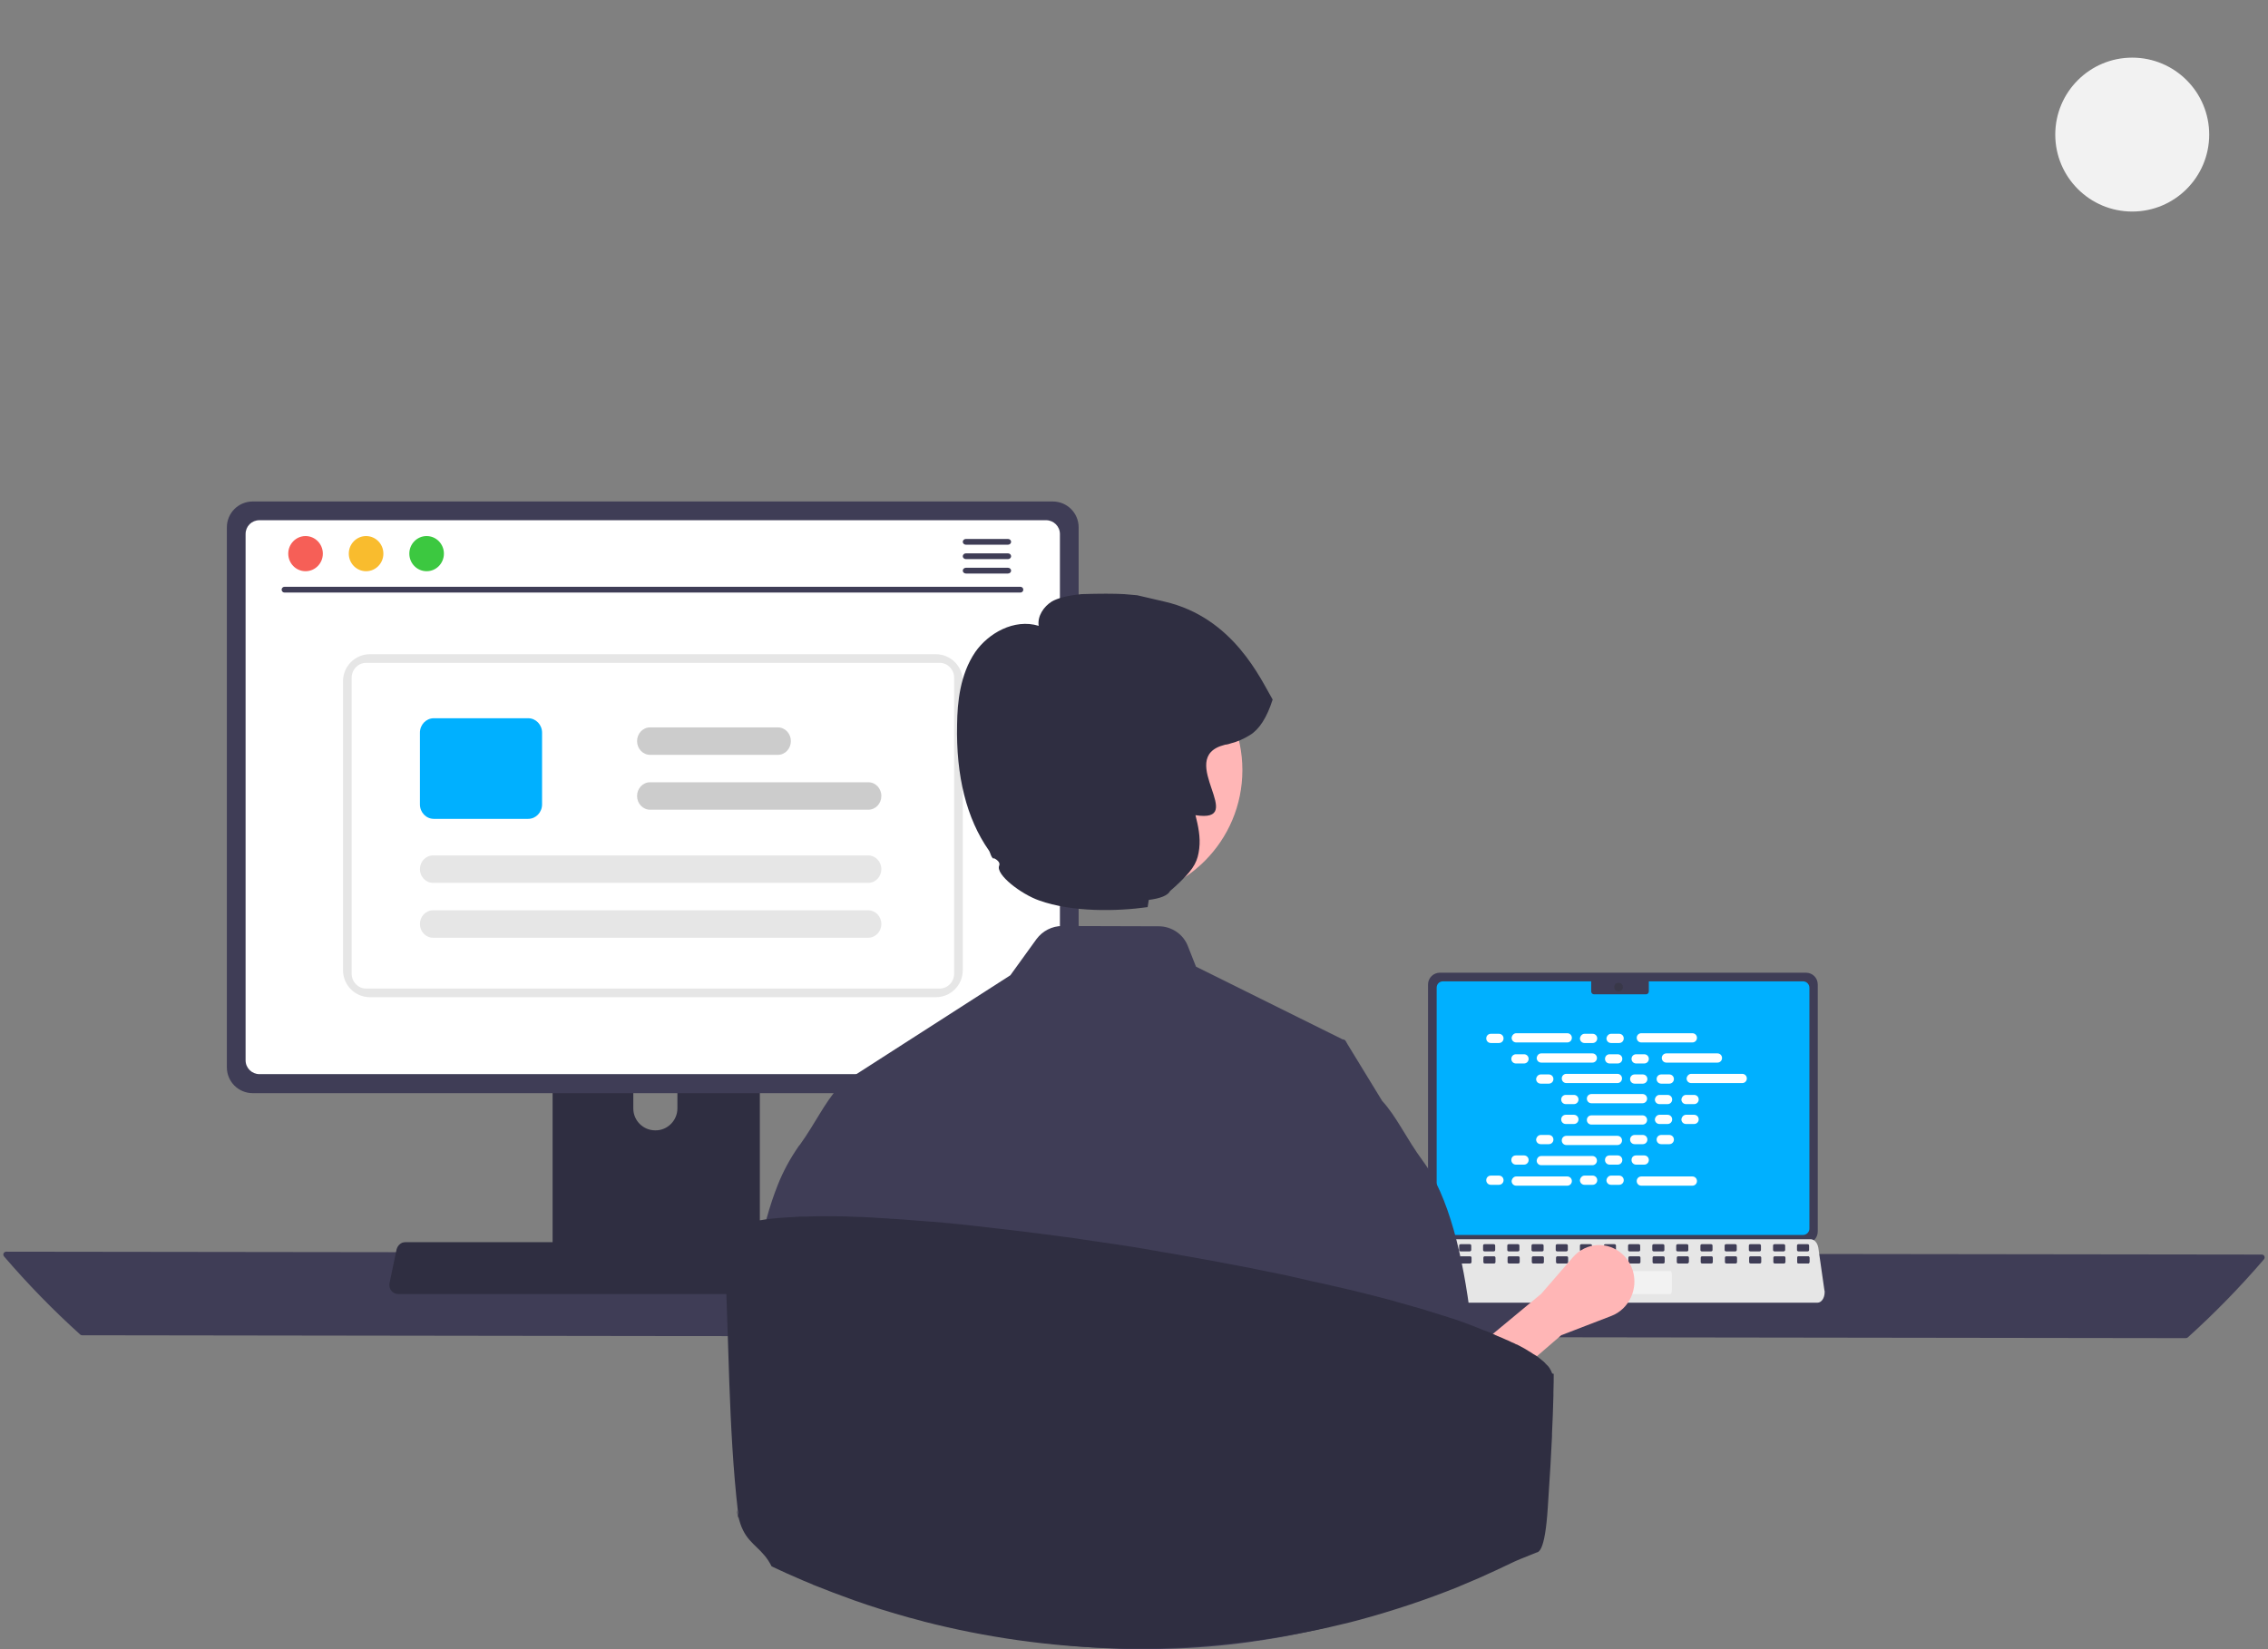 <svg xmlns="http://www.w3.org/2000/svg" xmlns:xlink="http://www.w3.org/1999/xlink" fill="none" version="1.1" width="786.8" height="572.3" viewBox="0 0 786.8 572.3"><rect x="0" y="0" width="786.8" height="572.3" fill="#808080" stroke="none"/><defs><clipPath id="master_svg0_1_0"><rect x="0" y="0" width="786.8" height="572.3" rx="0"/></clipPath></defs><g clip-path="url(#master_svg0_1_0)"><g><ellipse cx="739.7" cy="46.7" rx="26.7" ry="26.7" fill="#F2F2F2" fill-opacity="1"/></g><g><path d="M1.401,435.946C9.624,445.539,18.458,454.6,27.819,463.047C28.002,463.212,28.236,463.3,28.483,463.3L758.315,464.299C758.563,464.3,758.804,464.206,758.988,464.04C768.347,455.595,777.178,446.536,785.399,436.946C785.953,436.3,785.5,435.298,784.65,435.297L2.157,434.303C1.306,434.302,0.846,435.3,1.401,435.946" fill="#3F3D56" fill-opacity="1"/></g><g><path d="M495.4,341.6L495.4,427.3C495.4,429.6,497.2,431.4,499.5,431.4L626.5,431.4C628.8,431.4,630.6,429.6,630.6,427.3L630.6,341.6C630.6,339.3,628.8,337.5,626.5,337.5L499.5,337.5C497.3,337.5,495.4,339.3,495.4,341.6Z" fill="#3F3D56" fill-opacity="1"/></g><g><path d="M498.4,342.7L498.4,426.3C498.4,427.5,499.4,428.5,500.6,428.5L625.5,428.5C626.7,428.5,627.7,427.5,627.7,426.3L627.7,342.7C627.7,341.5,626.7,340.5,625.5,340.5L500.6,340.5C499.4,340.5,498.4,341.4,498.4,342.7Z" fill="#00B0FF" fill-opacity="1"/></g><g><path d="M492.625,450.68C493.125,451.56,493.825,452,494.525,452L630.5,452C631.9,452,633,450.387,633,448.333C633,448.04,633,447.893,632.9,447.6L630.8,432.933C630.6,431.76,630.001,430.733,629.201,430.293C628.901,430.147,628.601,430,628.301,430L496.624,430C496.324,430,496.024,430.147,495.724,430.293C494.925,430.733,494.325,431.76,494.125,432.933L492.025,447.6C491.925,448.773,492.125,449.8,492.625,450.68Z" fill="#E6E6E6" fill-opacity="1"/></g><g><path d="M627.2,438.4L624,438.4C623.7,438.4,623.5,438.2,623.5,437.9L623.5,436.4C623.5,436.1,623.7,435.9,624,435.9L627.2,435.9C627.5,435.9,627.7,436.1,627.7,436.4L627.7,437.9C627.7,438.2,627.5,438.4,627.2,438.4Z" fill="#3F3D56" fill-opacity="1"/></g><g><path d="M627.1,434.2L623.9,434.2C623.6,434.2,623.4,434,623.4,433.7L623.4,432.2C623.4,431.9,623.6,431.7,623.9,431.7L627.1,431.7C627.4,431.7,627.6,431.9,627.6,432.2L627.6,433.7C627.6,434,627.4,434.2,627.1,434.2Z" fill="#3F3D56" fill-opacity="1"/></g><g><path d="M618.8,434.2L615.6,434.2C615.3,434.2,615.1,434,615.1,433.7L615.1,432.2C615.1,431.9,615.3,431.7,615.6,431.7L618.8,431.7C619.1,431.7,619.3,431.9,619.3,432.2L619.3,433.7C619.3,434,619,434.2,618.8,434.2Z" fill="#3F3D56" fill-opacity="1"/></g><g><path d="M610.4,434.2L607.2,434.2C606.9,434.2,606.7,434,606.7,433.7L606.7,432.2C606.7,431.9,606.9,431.7,607.2,431.7L610.4,431.7C610.7,431.7,610.9,431.9,610.9,432.2L610.9,433.7C610.9,434,610.7,434.2,610.4,434.2Z" fill="#3F3D56" fill-opacity="1"/></g><g><path d="M602,434.2L598.8,434.2C598.5,434.2,598.3,434,598.3,433.7L598.3,432.2C598.3,431.9,598.5,431.7,598.8,431.7L602,431.7C602.3,431.7,602.5,431.9,602.5,432.2L602.5,433.7C602.5,434,602.3,434.2,602,434.2Z" fill="#3F3D56" fill-opacity="1"/></g><g><path d="M593.6,434.2L590.4,434.2C590.1,434.2,589.9,434,589.9,433.7L589.9,432.2C589.9,431.9,590.1,431.7,590.4,431.7L593.6,431.7C593.9,431.7,594.1,431.9,594.1,432.2L594.1,433.7C594.1,434,593.9,434.2,593.6,434.2Z" fill="#3F3D56" fill-opacity="1"/></g><g><path d="M585.3,434.2L582,434.2C581.7,434.2,581.5,434,581.5,433.7L581.5,432.2C581.5,431.9,581.7,431.7,582,431.7L585.2,431.7C585.5,431.7,585.7,431.9,585.7,432.2L585.7,433.7C585.7,434,585.5,434.2,585.3,434.2Z" fill="#3F3D56" fill-opacity="1"/></g><g><path d="M576.9,434.2L573.7,434.2C573.4,434.2,573.2,434,573.2,433.7L573.2,432.2C573.2,431.9,573.4,431.7,573.7,431.7L576.9,431.7C577.2,431.7,577.4,431.9,577.4,432.2L577.4,433.7C577.4,434,577.2,434.2,576.9,434.2Z" fill="#3F3D56" fill-opacity="1"/></g><g><path d="M568.5,434.2L565.3,434.2C565,434.2,564.8,434,564.8,433.7L564.8,432.2C564.8,431.9,565,431.7,565.3,431.7L568.5,431.7C568.8,431.7,569,431.9,569,432.2L569,433.7C569,434,568.8,434.2,568.5,434.2Z" fill="#3F3D56" fill-opacity="1"/></g><g><path d="M560.1,434.2L556.9,434.2C556.6,434.2,556.4,434,556.4,433.7L556.4,432.2C556.4,431.9,556.6,431.7,556.9,431.7L560.1,431.7C560.4,431.7,560.6,431.9,560.6,432.2L560.6,433.7C560.6,434,560.4,434.2,560.1,434.2Z" fill="#3F3D56" fill-opacity="1"/></g><g><path d="M551.8,434.2L548.6,434.2C548.3,434.2,548.1,434,548.1,433.7L548.1,432.2C548.1,431.9,548.3,431.7,548.6,431.7L551.8,431.7C552.1,431.7,552.3,431.9,552.3,432.2L552.3,433.7C552.2,434,552,434.2,551.8,434.2Z" fill="#3F3D56" fill-opacity="1"/></g><g><path d="M543.4,434.2L540.2,434.2C539.9,434.2,539.7,434,539.7,433.7L539.7,432.2C539.7,431.9,539.9,431.7,540.2,431.7L543.4,431.7C543.7,431.7,543.9,431.9,543.9,432.2L543.9,433.7C543.9,434,543.6,434.2,543.4,434.2Z" fill="#3F3D56" fill-opacity="1"/></g><g><path d="M535,434.2L531.8,434.2C531.5,434.2,531.3,434,531.3,433.7L531.3,432.2C531.3,431.9,531.5,431.7,531.8,431.7L535,431.7C535.3,431.7,535.5,431.9,535.5,432.2L535.5,433.7C535.5,434,535.3,434.2,535,434.2Z" fill="#3F3D56" fill-opacity="1"/></g><g><path d="M526.6,434.2L523.4,434.2C523.1,434.2,522.9,434,522.9,433.7L522.9,432.2C522.9,431.9,523.1,431.7,523.4,431.7L526.6,431.7C526.9,431.7,527.1,431.9,527.1,432.2L527.1,433.7C527.1,434,526.9,434.2,526.6,434.2Z" fill="#3F3D56" fill-opacity="1"/></g><g><path d="M518.2,434.2L515,434.2C514.7,434.2,514.5,434,514.5,433.7L514.5,432.2C514.5,431.9,514.7,431.7,515,431.7L518.2,431.7C518.5,431.7,518.7,431.9,518.7,432.2L518.7,433.7C518.7,434,518.5,434.2,518.2,434.2Z" fill="#3F3D56" fill-opacity="1"/></g><g><path d="M509.9,434.2L506.7,434.2C506.4,434.2,506.2,434,506.2,433.7L506.2,432.2C506.2,431.9,506.4,431.7,506.7,431.7L509.9,431.7C510.2,431.7,510.4,431.9,510.4,432.2L510.4,433.7C510.4,434,510.1,434.2,509.9,434.2Z" fill="#3F3D56" fill-opacity="1"/></g><g><path d="M501.5,434.2L498.3,434.2C498,434.2,497.8,434,497.8,433.7L497.8,432.2C497.8,431.9,498,431.7,498.3,431.7L501.5,431.7C501.8,431.7,502,431.9,502,432.2L502,433.7C502,434,501.8,434.2,501.5,434.2Z" fill="#3F3D56" fill-opacity="1"/></g><g><path d="M627.2,438.4L624,438.4C623.7,438.4,623.5,438.2,623.5,437.9L623.5,436.4C623.5,436.1,623.7,435.9,624,435.9L627.2,435.9C627.5,435.9,627.7,436.1,627.7,436.4L627.7,437.9C627.7,438.2,627.5,438.4,627.2,438.4Z" fill="#3F3D56" fill-opacity="1"/></g><g><path d="M618.9,438.4L615.7,438.4C615.4,438.4,615.2,438.2,615.2,437.9L615.2,436.4C615.2,436.1,615.4,435.9,615.7,435.9L618.9,435.9C619.2,435.9,619.4,436.1,619.4,436.4L619.4,437.9C619.4,438.2,619.1,438.4,618.9,438.4Z" fill="#3F3D56" fill-opacity="1"/></g><g><path d="M610.5,438.4L607.3,438.4C607,438.4,606.8,438.2,606.8,437.9L606.8,436.4C606.8,436.1,607,435.9,607.3,435.9L610.5,435.9C610.8,435.9,611,436.1,611,436.4L611,437.9C611,438.2,610.8,438.4,610.5,438.4Z" fill="#3F3D56" fill-opacity="1"/></g><g><path d="M602.1,438.4L598.9,438.4C598.6,438.4,598.4,438.2,598.4,437.9L598.4,436.4C598.4,436.1,598.6,435.9,598.9,435.9L602.1,435.9C602.4,435.9,602.6,436.1,602.6,436.4L602.6,437.9C602.6,438.2,602.4,438.4,602.1,438.4Z" fill="#3F3D56" fill-opacity="1"/></g><g><path d="M593.7,438.4L590.5,438.4C590.2,438.4,590,438.2,590,437.9L590,436.4C590,436.1,590.2,435.9,590.5,435.9L593.7,435.9C594,435.9,594.2,436.1,594.2,436.4L594.2,437.9C594.2,438.2,594,438.4,593.7,438.4Z" fill="#3F3D56" fill-opacity="1"/></g><g><path d="M585.4,438.4L582.2,438.4C581.9,438.4,581.7,438.2,581.7,437.9L581.7,436.4C581.7,436.1,581.9,435.9,582.2,435.9L585.4,435.9C585.7,435.9,585.9,436.1,585.9,436.4L585.9,437.9C585.8,438.2,585.6,438.4,585.4,438.4Z" fill="#3F3D56" fill-opacity="1"/></g><g><path d="M577,438.4L573.8,438.4C573.5,438.4,573.3,438.2,573.3,437.9L573.3,436.4C573.3,436.1,573.5,435.9,573.8,435.9L577,435.9C577.3,435.9,577.5,436.1,577.5,436.4L577.5,437.9C577.5,438.2,577.3,438.4,577,438.4Z" fill="#3F3D56" fill-opacity="1"/></g><g><path d="M568.6,438.4L565.4,438.4C565.1,438.4,564.9,438.2,564.9,437.9L564.9,436.4C564.9,436.1,565.1,435.9,565.4,435.9L568.6,435.9C568.9,435.9,569.1,436.1,569.1,436.4L569.1,437.9C569.1,438.2,568.9,438.4,568.6,438.4Z" fill="#3F3D56" fill-opacity="1"/></g><g><path d="M560.2,438.4L557,438.4C556.7,438.4,556.5,438.2,556.5,437.9L556.5,436.4C556.5,436.1,556.7,435.9,557,435.9L560.2,435.9C560.5,435.9,560.7,436.1,560.7,436.4L560.7,437.9C560.7,438.2,560.5,438.4,560.2,438.4Z" fill="#3F3D56" fill-opacity="1"/></g><g><path d="M551.9,438.4L548.7,438.4C548.4,438.4,548.2,438.2,548.2,437.9L548.2,436.4C548.2,436.1,548.4,435.9,548.7,435.9L551.9,435.9C552.2,435.9,552.4,436.1,552.4,436.4L552.4,437.9C552.3,438.2,552.1,438.4,551.9,438.4Z" fill="#3F3D56" fill-opacity="1"/></g><g><path d="M543.5,438.4L540.3,438.4C540,438.4,539.8,438.2,539.8,437.9L539.8,436.4C539.8,436.1,540,435.9,540.3,435.9L543.5,435.9C543.8,435.9,544,436.1,544,436.4L544,437.9C544,438.2,543.7,438.4,543.5,438.4Z" fill="#3F3D56" fill-opacity="1"/></g><g><path d="M535.1,438.4L531.9,438.4C531.6,438.4,531.4,438.2,531.4,437.9L531.4,436.4C531.4,436.1,531.6,435.9,531.9,435.9L535.1,435.9C535.4,435.9,535.6,436.1,535.6,436.4L535.6,437.9C535.6,438.2,535.4,438.4,535.1,438.4Z" fill="#3F3D56" fill-opacity="1"/></g><g><path d="M526.7,438.4L523.5,438.4C523.2,438.4,523,438.2,523,437.9L523,436.4C523,436.1,523.2,435.9,523.5,435.9L526.7,435.9C527,435.9,527.2,436.1,527.2,436.4L527.2,437.9C527.2,438.2,527,438.4,526.7,438.4Z" fill="#3F3D56" fill-opacity="1"/></g><g><path d="M518.3,438.4L515.1,438.4C514.8,438.4,514.6,438.2,514.6,437.9L514.6,436.4C514.6,436.1,514.8,435.9,515.1,435.9L518.3,435.9C518.6,435.9,518.8,436.1,518.8,436.4L518.8,437.9C518.8,438.2,518.6,438.4,518.3,438.4Z" fill="#3F3D56" fill-opacity="1"/></g><g><path d="M510,438.4L506.8,438.4C506.5,438.4,506.3,438.2,506.3,437.9L506.3,436.4C506.3,436.1,506.5,435.9,506.8,435.9L510,435.9C510.3,435.9,510.5,436.1,510.5,436.4L510.5,437.9C510.5,438.2,510.2,438.4,510,438.4Z" fill="#3F3D56" fill-opacity="1"/></g><g><path d="M501.6,438.4L498.4,438.4C498.1,438.4,497.9,438.2,497.9,437.9L497.9,436.4C497.9,436.1,498.1,435.9,498.4,435.9L501.6,435.9C501.9,435.9,502.1,436.1,502.1,436.4L502.1,437.9C502.1,438.2,501.9,438.4,501.6,438.4Z" fill="#3F3D56" fill-opacity="1"/></g><g><path d="M579.567,449L551.433,449C551.173,449,551,448.36,551,447.4L551,442.6C551,441.64,551.173,441,551.433,441L579.567,441C579.827,441,580,441.64,580,442.6L580,447.4C580,448.36,579.827,449,579.567,449Z" fill="#F2F2F2" fill-opacity="1"/></g><g><path d="M517.2,358.7L520,358.7C520.9,358.7,521.6,359.4,521.6,360.3C521.6,361.2,520.9,361.9,520,361.9L517.2,361.9C516.3,361.9,515.6,361.2,515.6,360.3C515.6,359.4,516.3,358.7,517.2,358.7Z" fill="#FFFFFF" fill-opacity="1"/></g><g><path d="M549.7,358.7L552.5,358.7C553.4,358.7,554.1,359.4,554.1,360.3C554.1,361.2,553.4,361.9,552.5,361.9L549.7,361.9C548.8,361.9,548.1,361.2,548.1,360.3C548.2,359.4,548.9,358.7,549.7,358.7Z" fill="#FFFFFF" fill-opacity="1"/></g><g><path d="M558.9,358.7L561.7,358.7C562.6,358.7,563.3,359.4,563.3,360.3C563.3,361.2,562.6,361.9,561.7,361.9L558.9,361.9C558,361.9,557.3,361.2,557.3,360.3C557.4,359.4,558.1,358.7,558.9,358.7Z" fill="#FFFFFF" fill-opacity="1"/></g><g><path d="M526,358.5L543.7,358.5C544.6,358.5,545.3,359.2,545.3,360.1C545.3,361,544.6,361.7,543.7,361.7L526,361.7C525.1,361.7,524.4,361,524.4,360.1C524.5,359.2,525.2,358.5,526,358.5Z" fill="#FFFFFF" fill-opacity="1"/></g><g><path d="M569.4,358.5L587.1,358.5C588,358.5,588.7,359.2,588.7,360.1C588.7,361,588,361.7,587.1,361.7L569.4,361.7C568.5,361.7,567.8,361,567.8,360.1C567.8,359.2,568.5,358.5,569.4,358.5Z" fill="#FFFFFF" fill-opacity="1"/></g><g><path d="M525.9,365.8L528.7,365.8C529.6,365.8,530.3,366.5,530.3,367.4C530.3,368.3,529.6,369,528.7,369L525.9,369C525,369,524.3,368.3,524.3,367.4C524.3,366.5,525,365.8,525.9,365.8Z" fill="#FFFFFF" fill-opacity="1"/></g><g><path d="M558.4,365.8L561.2,365.8C562.1,365.8,562.8,366.5,562.8,367.4C562.8,368.3,562.1,369,561.2,369L558.4,369C557.5,369,556.8,368.3,556.8,367.4C556.8,366.5,557.5,365.8,558.4,365.8Z" fill="#FFFFFF" fill-opacity="1"/></g><g><path d="M567.6,365.8L570.4,365.8C571.3,365.8,572,366.5,572,367.4C572,368.3,571.3,369,570.4,369L567.6,369C566.7,369,566,368.3,566,367.4C566,366.5,566.7,365.8,567.6,365.8Z" fill="#FFFFFF" fill-opacity="1"/></g><g><path d="M534.7,365.5L552.4,365.5C553.3,365.5,554,366.2,554,367.1C554,368,553.3,368.7,552.4,368.7L534.7,368.7C533.8,368.7,533.1,368,533.1,367.1C533.2,366.2,533.8,365.5,534.7,365.5Z" fill="#FFFFFF" fill-opacity="1"/></g><g><path d="M578.1,365.5L595.8,365.5C596.7,365.5,597.4,366.2,597.4,367.1C597.4,368,596.7,368.7,595.8,368.7L578.1,368.7C577.2,368.7,576.5,368,576.5,367.1C576.5,366.2,577.2,365.5,578.1,365.5Z" fill="#FFFFFF" fill-opacity="1"/></g><g><path d="M534.5,372.8L537.3,372.8C538.2,372.8,538.9,373.5,538.9,374.4C538.9,375.3,538.2,376,537.3,376L534.5,376C533.6,376,532.9,375.3,532.9,374.4C533,373.5,533.7,372.8,534.5,372.8Z" fill="#FFFFFF" fill-opacity="1"/></g><g><path d="M567.1,372.8L569.9,372.8C570.8,372.8,571.5,373.5,571.5,374.4C571.5,375.3,570.8,376,569.9,376L567.1,376C566.2,376,565.5,375.3,565.5,374.4C565.5,373.5,566.2,372.8,567.1,372.8Z" fill="#FFFFFF" fill-opacity="1"/></g><g><path d="M576.3,372.8L579.1,372.8C580,372.8,580.7,373.5,580.7,374.4C580.7,375.3,580,376,579.1,376L576.3,376C575.4,376,574.7,375.3,574.7,374.4C574.7,373.5,575.4,372.8,576.3,372.8Z" fill="#FFFFFF" fill-opacity="1"/></g><g><path d="M543.4,372.6L561.1,372.6C562,372.6,562.7,373.3,562.7,374.2C562.7,375.1,562,375.8,561.1,375.8L543.4,375.8C542.5,375.8,541.8,375.1,541.8,374.2C541.8,373.3,542.5,372.6,543.4,372.6Z" fill="#FFFFFF" fill-opacity="1"/></g><g><path d="M586.7,372.6L604.4,372.6C605.3,372.6,606,373.3,606,374.2C606,375.1,605.3,375.8,604.4,375.8L586.7,375.8C585.8,375.8,585.1,375.1,585.1,374.2C585.2,373.3,585.9,372.6,586.7,372.6Z" fill="#FFFFFF" fill-opacity="1"/></g><g><path d="M543.2,379.9L546,379.9C546.9,379.9,547.6,380.6,547.6,381.5C547.6,382.4,546.9,383.1,546,383.1L543.2,383.1C542.3,383.1,541.6,382.4,541.6,381.5C541.6,380.6,542.3,379.9,543.2,379.9Z" fill="#FFFFFF" fill-opacity="1"/></g><g><path d="M575.7,379.9L578.5,379.9C579.4,379.9,580.1,380.6,580.1,381.5C580.1,382.4,579.4,383.1,578.5,383.1L575.7,383.1C574.8,383.1,574.1,382.4,574.1,381.5C574.2,380.6,574.9,379.9,575.7,379.9Z" fill="#FFFFFF" fill-opacity="1"/></g><g><path d="M584.9,379.9L587.7,379.9C588.6,379.9,589.3,380.6,589.3,381.5C589.3,382.4,588.6,383.1,587.7,383.1L584.9,383.1C584,383.1,583.3,382.4,583.3,381.5C583.4,380.6,584.1,379.9,584.9,379.9Z" fill="#FFFFFF" fill-opacity="1"/></g><g><path d="M552.1,379.6L569.8,379.6C570.7,379.6,571.4,380.3,571.4,381.2C571.4,382.1,570.7,382.8,569.8,382.8L552.1,382.8C551.2,382.8,550.5,382.1,550.5,381.2C550.5,380.3,551.2,379.6,552.1,379.6Z" fill="#FFFFFF" fill-opacity="1"/></g><g><path d="M549.7,407.9L552.5,407.9C553.4,407.9,554.1,408.6,554.1,409.5C554.1,410.4,553.4,411.1,552.5,411.1L549.7,411.1C548.8,411.1,548.1,410.4,548.1,409.5C548.2,408.6,548.9,407.9,549.7,407.9Z" fill="#FFFFFF" fill-opacity="1"/></g><g><path d="M558.9,407.9L561.7,407.9C562.6,407.9,563.3,408.6,563.3,409.5C563.3,410.4,562.6,411.1,561.7,411.1L558.9,411.1C558,411.1,557.3,410.4,557.3,409.5C557.4,408.6,558.1,407.9,558.9,407.9Z" fill="#FFFFFF" fill-opacity="1"/></g><g><path d="M569.4,408.2L587.1,408.2C588,408.2,588.7,408.9,588.7,409.8C588.7,410.7,588,411.4,587.1,411.4L569.4,411.4C568.5,411.4,567.8,410.7,567.8,409.8C567.8,408.9,568.5,408.2,569.4,408.2Z" fill="#FFFFFF" fill-opacity="1"/></g><g><path d="M517.2,407.9L520,407.9C520.9,407.9,521.6,408.6,521.6,409.5C521.6,410.4,520.9,411.1,520,411.1L517.2,411.1C516.3,411.1,515.6,410.4,515.6,409.5C515.6,408.6,516.3,407.9,517.2,407.9Z" fill="#FFFFFF" fill-opacity="1"/></g><g><path d="M526,408.2L543.7,408.2C544.6,408.2,545.3,408.9,545.3,409.8C545.3,410.7,544.6,411.4,543.7,411.4L526,411.4C525.1,411.4,524.4,410.7,524.4,409.8C524.5,408.9,525.2,408.2,526,408.2Z" fill="#FFFFFF" fill-opacity="1"/></g><g><path d="M525.9,400.9L528.7,400.9C529.6,400.9,530.3,401.6,530.3,402.5C530.3,403.4,529.6,404.1,528.7,404.1L525.9,404.1C525,404.1,524.3,403.4,524.3,402.5C524.3,401.5,525,400.9,525.9,400.9Z" fill="#FFFFFF" fill-opacity="1"/></g><g><path d="M558.4,400.9L561.2,400.9C562.1,400.9,562.8,401.6,562.8,402.5C562.8,403.4,562.1,404.1,561.2,404.1L558.4,404.1C557.5,404.1,556.8,403.4,556.8,402.5C556.8,401.5,557.5,400.9,558.4,400.9Z" fill="#FFFFFF" fill-opacity="1"/></g><g><path d="M567.6,400.9L570.4,400.9C571.3,400.9,572,401.6,572,402.5C572,403.4,571.3,404.1,570.4,404.1L567.6,404.1C566.7,404.1,566,403.4,566,402.5C566,401.5,566.7,400.9,567.6,400.9Z" fill="#FFFFFF" fill-opacity="1"/></g><g><path d="M534.7,401.1L552.4,401.1C553.3,401.1,554,401.8,554,402.7C554,403.6,553.3,404.3,552.4,404.3L534.7,404.3C533.8,404.3,533.1,403.6,533.1,402.7C533.2,401.8,533.8,401.1,534.7,401.1Z" fill="#FFFFFF" fill-opacity="1"/></g><g><path d="M534.5,393.8L537.3,393.8C538.2,393.8,538.9,394.5,538.9,395.4C538.9,396.3,538.2,397,537.3,397L534.5,397C533.6,397,532.9,396.3,532.9,395.4C533,394.5,533.7,393.8,534.5,393.8Z" fill="#FFFFFF" fill-opacity="1"/></g><g><path d="M567.1,393.8L569.9,393.8C570.8,393.8,571.5,394.5,571.5,395.4C571.5,396.3,570.8,397,569.9,397L567.1,397C566.2,397,565.5,396.3,565.5,395.4C565.5,394.5,566.2,393.8,567.1,393.8Z" fill="#FFFFFF" fill-opacity="1"/></g><g><path d="M576.3,393.8L579.1,393.8C580,393.8,580.7,394.5,580.7,395.4C580.7,396.3,580,397,579.1,397L576.3,397C575.4,397,574.7,396.3,574.7,395.4C574.7,394.5,575.4,393.8,576.3,393.8Z" fill="#FFFFFF" fill-opacity="1"/></g><g><path d="M543.4,394.1L561.1,394.1C562,394.1,562.7,394.8,562.7,395.7C562.7,396.6,562,397.3,561.1,397.3L543.4,397.3C542.5,397.3,541.8,396.6,541.8,395.7C541.8,394.8,542.5,394.1,543.4,394.1Z" fill="#FFFFFF" fill-opacity="1"/></g><g><path d="M543.2,386.8L546,386.8C546.9,386.8,547.6,387.5,547.6,388.4C547.6,389.3,546.9,390,546,390L543.2,390C542.3,390,541.6,389.3,541.6,388.4C541.6,387.5,542.3,386.8,543.2,386.8Z" fill="#FFFFFF" fill-opacity="1"/></g><g><path d="M575.7,386.8L578.5,386.8C579.4,386.8,580.1,387.5,580.1,388.4C580.1,389.3,579.4,390,578.5,390L575.7,390C574.8,390,574.1,389.3,574.1,388.4C574.2,387.5,574.9,386.8,575.7,386.8Z" fill="#FFFFFF" fill-opacity="1"/></g><g><path d="M584.9,386.8L587.7,386.8C588.6,386.8,589.3,387.5,589.3,388.4C589.3,389.3,588.6,390,587.7,390L584.9,390C584,390,583.3,389.3,583.3,388.4C583.4,387.5,584.1,386.8,584.9,386.8Z" fill="#FFFFFF" fill-opacity="1"/></g><g><path d="M552.1,387L569.8,387C570.7,387,571.4,387.7,571.4,388.6C571.4,389.5,570.7,390.2,569.8,390.2L552.1,390.2C551.2,390.2,550.5,389.5,550.5,388.6C550.5,387.7,551.2,387,552.1,387Z" fill="#FFFFFF" fill-opacity="1"/></g><g><path d="M516.469,485L508,471.03L534.681,448.916L545.697,436.204C550.218,430.974,557.924,430.577,562.954,435.277C564.546,436.734,565.692,438.654,566.393,440.706C568.43,447.195,565.183,454.213,559.006,456.596L541.622,463.284L516.469,485Z" fill="#FFB6B6" fill-opacity="1"/></g><g><path d="M191.7,337.5L191.7,440L263.6,440L263.6,337.5C263.6,336,262.6,334.6,261.2,334.2C260.9,334.1,260.5,334,260.2,334L195.3,334C193.2,334,191.7,335.6,191.7,337.5ZM219.7,372.7C219.7,368.5,223.2,365.1,227.4,365.1C231.6,365.1,235,368.5,235,372.7L235,384.6C235,388.8,231.5,392.3,227.3,392.2C223.1,392.2,219.7,388.8,219.7,384.6L219.7,372.7Z" fill="#2F2E41" fill-opacity="1"/></g><g><path d="M191.5,436.8L191.5,446.7C191.5,447.8,192.4,448.6,193.4,448.6L261.8,448.6C262.9,448.6,263.7,447.7,263.7,446.7L263.7,436.8L191.5,436.8Z" fill="#3F3D56" fill-opacity="1"/></g><g><path d="M78.7,183L78.7,370.3C78.7,375.3,82.7,379.3,87.7,379.3L365.2,379.3C370.2,379.3,374.2,375.3,374.2,370.3L374.2,183C374.2,178,370.2,174,365.2,174L87.7,174C82.7,174,78.7,178,78.7,183Z" fill="#3F3D56" fill-opacity="1"/></g><g><path d="M85.2,185.3L85.2,367.9C85.2,370.6,87.4,372.7,90,372.7L362.9,372.7C365.6,372.7,367.7,370.5,367.7,367.9L367.7,185.3C367.7,182.6,365.5,180.5,362.9,180.5L90,180.5C87.3,180.5,85.2,182.6,85.2,185.3Z" fill="#FFFFFF" fill-opacity="1"/></g><g><g><path d="M324.689,346L128.311,346C123.171,345.994,119.006,341.811,119,336.65L119,236.35C119.006,231.189,123.171,227.006,128.311,227L324.689,227C329.829,227.006,333.994,231.189,334,236.35L334,336.65C333.994,341.811,329.829,345.994,324.689,346Z" fill="#E6E6E6" fill-opacity="1"/></g><g><path d="M326.024,343L126.976,343C124.229,342.997,122.003,340.687,122,337.836L122,235.164C122.003,232.313,124.229,230.003,126.976,230L326.024,230C328.771,230.003,330.997,232.313,331,235.164L331,337.836C330.997,340.687,328.771,342.997,326.024,343Z" fill="#FFFFFF" fill-opacity="1"/></g><g><path d="M301.211,325.373L150.22,325.373C147.712,325.373,145.679,323.242,145.679,320.613C145.679,317.984,147.712,315.853,150.22,315.853L301.211,315.853C303.719,315.853,305.752,317.984,305.752,320.613C305.752,323.242,303.719,325.373,301.211,325.373Z" fill="#E6E6E6" fill-opacity="1"/></g><g><path d="M301.211,306.333L150.22,306.333C147.712,306.333,145.679,304.202,145.679,301.573C145.679,298.944,147.712,296.813,150.22,296.813L301.211,296.813C303.719,296.813,305.752,298.944,305.752,301.573C305.752,304.202,303.719,306.333,301.211,306.333Z" fill="#E6E6E6" fill-opacity="1"/></g><g><path d="M183.249,284.12L150.481,284.12C147.83,284.117,145.682,281.877,145.679,279.113L145.679,254.221C145.682,251.456,147.83,249.216,150.481,249.213L183.249,249.213C185.9,249.216,188.048,251.456,188.051,254.221L188.051,279.113C188.048,281.877,185.9,284.117,183.249,284.12Z" fill="#00B0FF" fill-opacity="1"/></g><g><path d="M301.262,280.947L225.497,280.947C223.017,280.947,221.007,278.816,221.007,276.187C221.007,273.558,223.017,271.427,225.497,271.427L301.262,271.427C303.742,271.427,305.752,273.558,305.752,276.187C305.752,278.816,303.742,280.947,301.262,280.947Z" fill="#CCCCCC" fill-opacity="1"/></g><g><path d="M269.872,261.907L225.501,261.907C223.019,261.907,221.007,259.776,221.007,257.147C221.007,254.518,223.019,252.387,225.501,252.387L269.872,252.387C272.353,252.387,274.365,254.518,274.365,257.147C274.365,259.776,272.353,261.907,269.872,261.907Z" fill="#CCCCCC" fill-opacity="1"/></g></g><g><path d="M135.8,447.9C136.4,448.6,137.2,449,138.1,449L300.4,449C302,449,303.4,447.7,303.4,446C303.4,445.8,303.4,445.6,303.3,445.4L300.8,433.4C300.6,432.4,299.9,431.6,298.9,431.2C298.6,431.1,298.2,431,297.8,431L140.6,431C140.2,431,139.9,431.1,139.5,431.2C138.6,431.6,137.9,432.4,137.6,433.4L135.1,445.4C135,446.3,135.2,447.2,135.8,447.9Z" fill="#2F2E41" fill-opacity="1"/></g><g><path d="M354,205.6L98.7,205.6C98.1,205.6,97.7,205.1,97.7,204.6C97.7,204.1,98.1,203.6,98.7,203.6L354,203.6C354.6,203.6,355,204.1,355,204.6C355,205.2,354.5,205.6,354,205.6Z" fill="#3F3D56" fill-opacity="1"/></g><g><path d="M290.7,376.8L290.9,377.5L297.4,397.3L304.9,420.2L319,463.2L319.1,469.9L320.1,523.6L317.2,530.9L320.5,542.8Q319,524.8,310.9,535.1C306.3,541,301,547,296.6,552.7C303,555.3,309.5,557.6,316.1,559.7C317.5,560.2,319,560.6,320.4,561C320.7,561.1,321,561.2,321.3,561.3C343.2,567.8,365.8,571.4,388.7,572.1C389.9,572.1,391,572.2,392.2,572.2C392.6,572.2,393,572.2,393.4,572.2C394.7,572.2,395.9,572.2,397.2,572.2C399.8,572.2,402.3,572.2,404.9,572.1C423.8,571.6,442.6,569,461,564.5C460.9,556.9,460.5,548.1,460,538.6C459.8,534,454.6,528.9,454.3,524.1C454.1,520.4,458.7,517,458.4,513.3C456.8,490.5,454.9,499.2,453.5,483.1C453.4,481.5,453.2,480,453.1,478.5Q452.2,468.1,451.5,461.6L457.6,422.9L467.2,362.2L466.5,361L465.7,360.6L414.9,335.4L412.1,328.3C410.5,324.1,406.4,321.4,402,321.4L368.5,321.3C365,321.3,361.7,323,359.6,325.8L350.5,338.4L290.7,376.8Z" fill="#3F3D56" fill-opacity="1"/></g><g><path d="M326.8,453.7L319.2,469.9L314,481L305.1,527.6L300.6,532.3L296.8,515.5L256.8,524.4C255.5,517.1,256.4,524.6,255.6,516.6C255.8,516.4,256.1,516.1,256.3,515.9C256.9,515.3,257.5,514.7,257.5,514.2C257,486.6,258.4,439.7,269.8,411.2C271.6,406.6,274,402.2,276.8,398.1C277,397.8,277.2,397.5,277.5,397.2C282.8,389.8,286.1,382.6,290.8,377.4L290.9,377.3L323.3,360.1L324.7,399.2L325.7,427.3L326.8,453.7Z" fill="#3F3D56" fill-opacity="1"/></g><g><path d="M443.8,458.3L453.3,478.6L456.6,485.7L465.5,532.3L469.9,537L473.7,520.2L475.5,519.8L508,513.1L517.5,543.1C521.9,535.8,520.5,526.4,514.2,520.6C513.6,520,513,519.4,513,518.9C513.5,486.5,511.6,427.2,493.6,402.8C487.9,395.1,484.5,387.4,479.5,382L467.4,362.2L466.7,361L465.9,360.6L443.8,458.3Z" fill="#3F3D56" fill-opacity="1"/></g><g><ellipse cx="386.4" cy="267.2" rx="44.6" ry="44.6" fill="#FFB6B6" fill-opacity="1"/></g><g><path d="M332.029,251.347C331.629,269.347,335.329,284.047,343.029,295.047C343.629,295.847,343.729,297.547,344.829,298.047L344.629,297.647C345.829,298.247,347.129,299.247,346.629,300.347C345.329,303.447,354.229,310.247,360.529,312.447C372.029,316.547,387.429,316.247,398.129,314.747L398.529,312.247C402.429,311.747,405.129,310.747,405.929,309.147C407.329,307.947,408.429,306.947,409.429,305.947Q409.529,305.947,409.529,305.847C414.429,301.147,415.529,298.547,416.029,294.447C416.529,290.447,415.629,286.447,414.729,282.847C423.917,284.272,422.29,279.469,420.333,273.691C418.307,267.71,415.928,260.685,424.829,258.447C425.029,258.347,425.229,258.347,425.429,258.347C425.929,258.247,426.429,258.147,426.929,257.947C429.329,257.347,431.529,256.347,433.629,255.047Q438.529,252.047,441.5,242.723C437.4,235.823,428,214.271,404,208.747C399.674,207.751,396.625,207.04,394.502,206.54L390,206.147Q384.707,205.853,375.229,206.147Q368.029,206.847,364.829,208.747C362.129,210.447,359.829,213.747,360.329,217.147C351.829,214.547,342.829,219.747,338.329,226.247C333.029,234.047,332.129,243.747,332.029,251.347Z" fill="#2F2E41" fill-opacity="1"/></g><g><path d="M539,476.89C539,478.435,539,480.495,538.902,483.07C538.902,483.413,538.902,483.757,538.902,484.186C538.804,488.993,538.607,492.942,538.411,497.405C538.411,497.749,538.411,498.006,538.411,498.35C538.116,504.53,537.723,511.827,536.938,523.243Q535.563,544.446,530.5,536.5Q531.25,537,532,537.5Q532.75,538,533.5,538.5Q525.842,541.527,524.566,542.214C520.834,544.016,517.103,545.733,513.273,547.45C511.113,548.394,508.953,549.253,506.793,550.197C506.498,550.368,506.105,550.454,505.811,550.626C494.715,555.09,483.325,558.867,471.64,562.043C469.381,562.644,467.123,563.244,464.766,563.759C462.409,564.36,459.955,564.875,457.598,565.39C439.531,569.253,421.07,571.485,402.512,571.914C400.057,572,397.504,572,394.951,572C393.674,572,392.496,572,391.22,572C390.827,572,390.434,572,390.041,572C388.961,572,387.783,572,386.604,571.914C364.217,571.313,341.927,568.137,320.521,562.644L319.637,562.386C318.262,562.043,316.789,561.613,315.415,561.27C308.934,559.467,302.551,557.493,296.267,555.261C291.456,553.545,286.742,551.742,282.029,549.853Q281.931,549.853,281.931,549.768C280.949,549.338,279.967,548.995,278.985,548.566C278.887,548.48,278.69,548.48,278.592,548.394C274.959,546.849,271.326,545.218,267.693,543.501C264.649,537.407,260.427,536.291,257.775,530.969C256.99,529.424,256.499,527.707,256.106,526.076Q256.106,526.076,256.106,525.99C256.401,529.166,254.928,520.325,256.106,525.99C256.106,525.904,256.106,525.818,256.106,525.647C256.106,525.303,256.008,524.96,256.008,524.531C252.669,495.774,252.866,462.898,251.393,435.773C251.295,434.056,251.196,432.339,251.098,430.708C251.098,430.193,251,429.678,251,429.163C251.098,428.991,251.098,428.82,251.196,428.734C251.196,428.648,251.196,428.648,251.295,428.562C251.295,428.476,251.393,428.476,251.393,428.39Q251.393,428.305,251.491,428.305L251.491,428.219C251.589,428.133,251.687,427.961,251.786,427.875C251.786,427.789,251.884,427.789,251.884,427.704Q251.884,427.618,251.982,427.618L252.08,427.532L252.178,427.446Q252.178,427.36,252.277,427.36C252.375,427.274,252.473,427.189,252.571,427.189C252.964,426.931,253.258,426.673,253.651,426.416C253.749,426.33,253.946,426.244,254.044,426.158C255.026,425.643,256.106,425.214,257.186,424.871C257.579,424.785,257.972,424.613,258.365,424.528C258.463,424.528,258.659,424.442,258.757,424.442C258.954,424.356,259.15,424.356,259.445,424.27C260.525,424.012,261.801,423.755,263.078,423.497C263.274,423.497,263.372,423.412,263.569,423.412C263.765,423.412,264.06,423.326,264.256,423.326C264.551,423.24,264.943,423.24,265.238,423.154C268.184,422.725,271.424,422.467,275.156,422.296C275.548,422.296,275.843,422.296,276.137,422.21C276.53,422.21,276.923,422.21,277.316,422.124C277.709,422.124,278.003,422.124,278.396,422.124C278.789,422.124,279.083,422.124,279.476,422.124C280.458,422.124,281.44,422.038,282.52,422.038C285.466,421.952,288.608,422.038,291.848,422.038C293.321,422.038,294.892,422.124,296.562,422.21C296.66,422.21,296.758,422.21,296.856,422.21C298.231,422.21,299.606,422.296,301.079,422.382C302.06,422.382,303.042,422.467,304.123,422.553C305.104,422.639,305.988,422.639,306.97,422.725C307.756,422.725,308.443,422.811,309.228,422.897C309.916,422.897,310.505,422.982,311.192,422.982L312.076,423.068C312.567,423.068,313.058,423.154,313.549,423.154C314.629,423.24,315.709,423.326,316.789,423.412C317.87,423.497,318.95,423.583,320.128,423.669C321.306,423.755,322.386,423.841,323.466,423.927C323.565,423.927,323.663,423.927,323.761,423.927C324.743,424.012,325.823,424.098,326.805,424.184C327.001,424.184,327.296,424.184,327.492,424.27C328.474,424.356,329.456,424.442,330.438,424.528C330.733,424.528,331.027,424.613,331.322,424.613C332.107,424.699,332.893,424.785,333.678,424.871C334.661,424.957,335.741,425.043,336.821,425.214C337.606,425.3,338.392,425.386,339.177,425.472C340.454,425.643,341.73,425.729,342.909,425.901C343.4,425.987,343.891,425.987,344.382,426.073C348.015,426.502,351.648,426.931,355.379,427.36C360.976,428.047,366.671,428.819,372.465,429.592C378.258,430.45,384.052,431.309,389.845,432.167C391.318,432.425,392.791,432.596,394.264,432.854C394.951,432.94,395.638,433.111,396.227,433.197C397.406,433.369,398.486,433.541,399.664,433.798C400.843,433.97,401.923,434.142,403.101,434.399C404.476,434.657,405.85,434.828,407.225,435.086C416.161,436.631,424.998,438.262,433.737,439.979C435.21,440.236,436.585,440.579,437.959,440.837C440.807,441.438,443.557,441.953,446.404,442.554C447.19,442.726,447.877,442.897,448.663,443.069C450.528,443.498,452.394,443.927,454.26,444.356L454.554,444.442C455.929,444.7,457.303,445.043,458.58,445.301C461.722,445.987,464.864,446.76,467.908,447.447C469.97,447.962,471.934,448.391,473.898,448.906C476.844,449.678,479.79,450.451,482.539,451.138C483.226,451.31,483.914,451.481,484.601,451.739C486.663,452.34,488.725,452.855,490.689,453.456C492.26,453.885,493.831,454.314,495.304,454.829C496.777,455.258,498.25,455.773,499.723,456.202C500.705,456.46,501.589,456.803,502.472,457.061C503.749,457.49,505.124,457.919,506.4,458.348C506.793,458.52,507.186,458.606,507.578,458.778C507.775,458.863,508.069,458.949,508.266,459.035C508.757,459.207,509.248,459.378,509.64,459.55C510.131,459.722,510.524,459.894,511.015,460.065C511.506,460.237,511.899,460.409,512.292,460.58C512.783,460.752,513.175,460.924,513.568,461.095C513.961,461.267,514.255,461.353,514.648,461.524C515.336,461.782,516.023,462.039,516.71,462.297C517.005,462.469,517.398,462.555,517.692,462.726L518.478,463.07C518.576,463.155,518.674,463.155,518.772,463.241C518.969,463.327,519.263,463.413,519.558,463.585C520.147,463.842,520.736,464.1,521.227,464.271C522.013,464.615,522.7,464.958,523.387,465.216C524.075,465.559,524.762,465.902,525.449,466.16C525.548,466.246,525.646,466.246,525.744,466.332C525.94,466.417,526.038,466.503,526.235,466.503C526.726,466.761,527.217,467.018,527.708,467.276C528.69,467.791,529.573,468.306,530.359,468.821C530.555,468.907,530.752,469.078,530.948,469.164C531.537,469.593,532.126,469.937,532.716,470.28C532.912,470.366,533.108,470.538,533.207,470.623C533.403,470.709,533.501,470.881,533.698,470.967C534.189,471.396,534.679,471.739,535.072,472.083C535.17,472.168,535.367,472.34,535.465,472.426C535.563,472.426,535.563,472.512,535.661,472.598C535.858,472.769,536.054,472.941,536.152,473.113Q536.152,473.199,536.251,473.199C536.447,473.456,536.742,473.714,536.938,473.885C537.036,473.971,537.134,474.143,537.233,474.229C537.331,474.4,537.429,474.486,537.527,474.658C537.625,474.744,537.723,474.915,537.723,475.001C537.92,475.345,538.116,475.602,538.214,475.945C538.313,476.203,538.411,476.375,538.509,476.632C538.902,476.461,539,476.718,539,476.89Z" fill="#2F2E41" fill-opacity="1"/></g><g><path d="M552 340C552 340 552 340 552 340L572 340C572 340 572 340 572 340L572 344C572 344.552 571.552 345 571 345L553 345C552.448 345 552 344.552 552 344Z" fill="#3F3D56" fill-opacity="1"/></g><g><ellipse cx="561.5" cy="342.5" rx="1.5" ry="1.5" fill="#2E2E2E" fill-opacity="0.3"/></g><g><g><g><ellipse cx="106" cy="192.1" rx="6" ry="6.1" fill="#F65F57" fill-opacity="1"/></g><g><ellipse cx="127" cy="192.1" rx="6" ry="6.1" fill="#F9BC2E" fill-opacity="1"/></g><g><ellipse cx="148" cy="192.1" rx="6" ry="6.1" fill="#3CC840" fill-opacity="1"/></g></g></g><g><g><path d="M349.679,187L335.079,187C334.479,187.013,334,187.457,334,188C334,188.543,334.479,188.987,335.079,189L349.679,189C350.283,188.992,350.768,188.547,350.768,188C350.768,187.453,350.283,187.008,349.679,187Z" fill="#3F3D56" fill-opacity="1"/></g><g><path d="M349.679,192L335.079,192C334.479,192.013,334,192.457,334,193C334,193.543,334.479,193.987,335.079,194L349.679,194C350.283,193.992,350.768,193.547,350.768,193C350.768,192.453,350.283,192.008,349.679,192Z" fill="#3F3D56" fill-opacity="1"/></g><g><path d="M349.679,197L335.079,197C334.479,197.013,334,197.457,334,198C334,198.543,334.479,198.987,335.079,199L349.679,199C350.283,198.992,350.768,198.547,350.768,198C350.768,197.453,350.283,197.008,349.679,197Z" fill="#3F3D56" fill-opacity="1"/></g></g></g></svg>